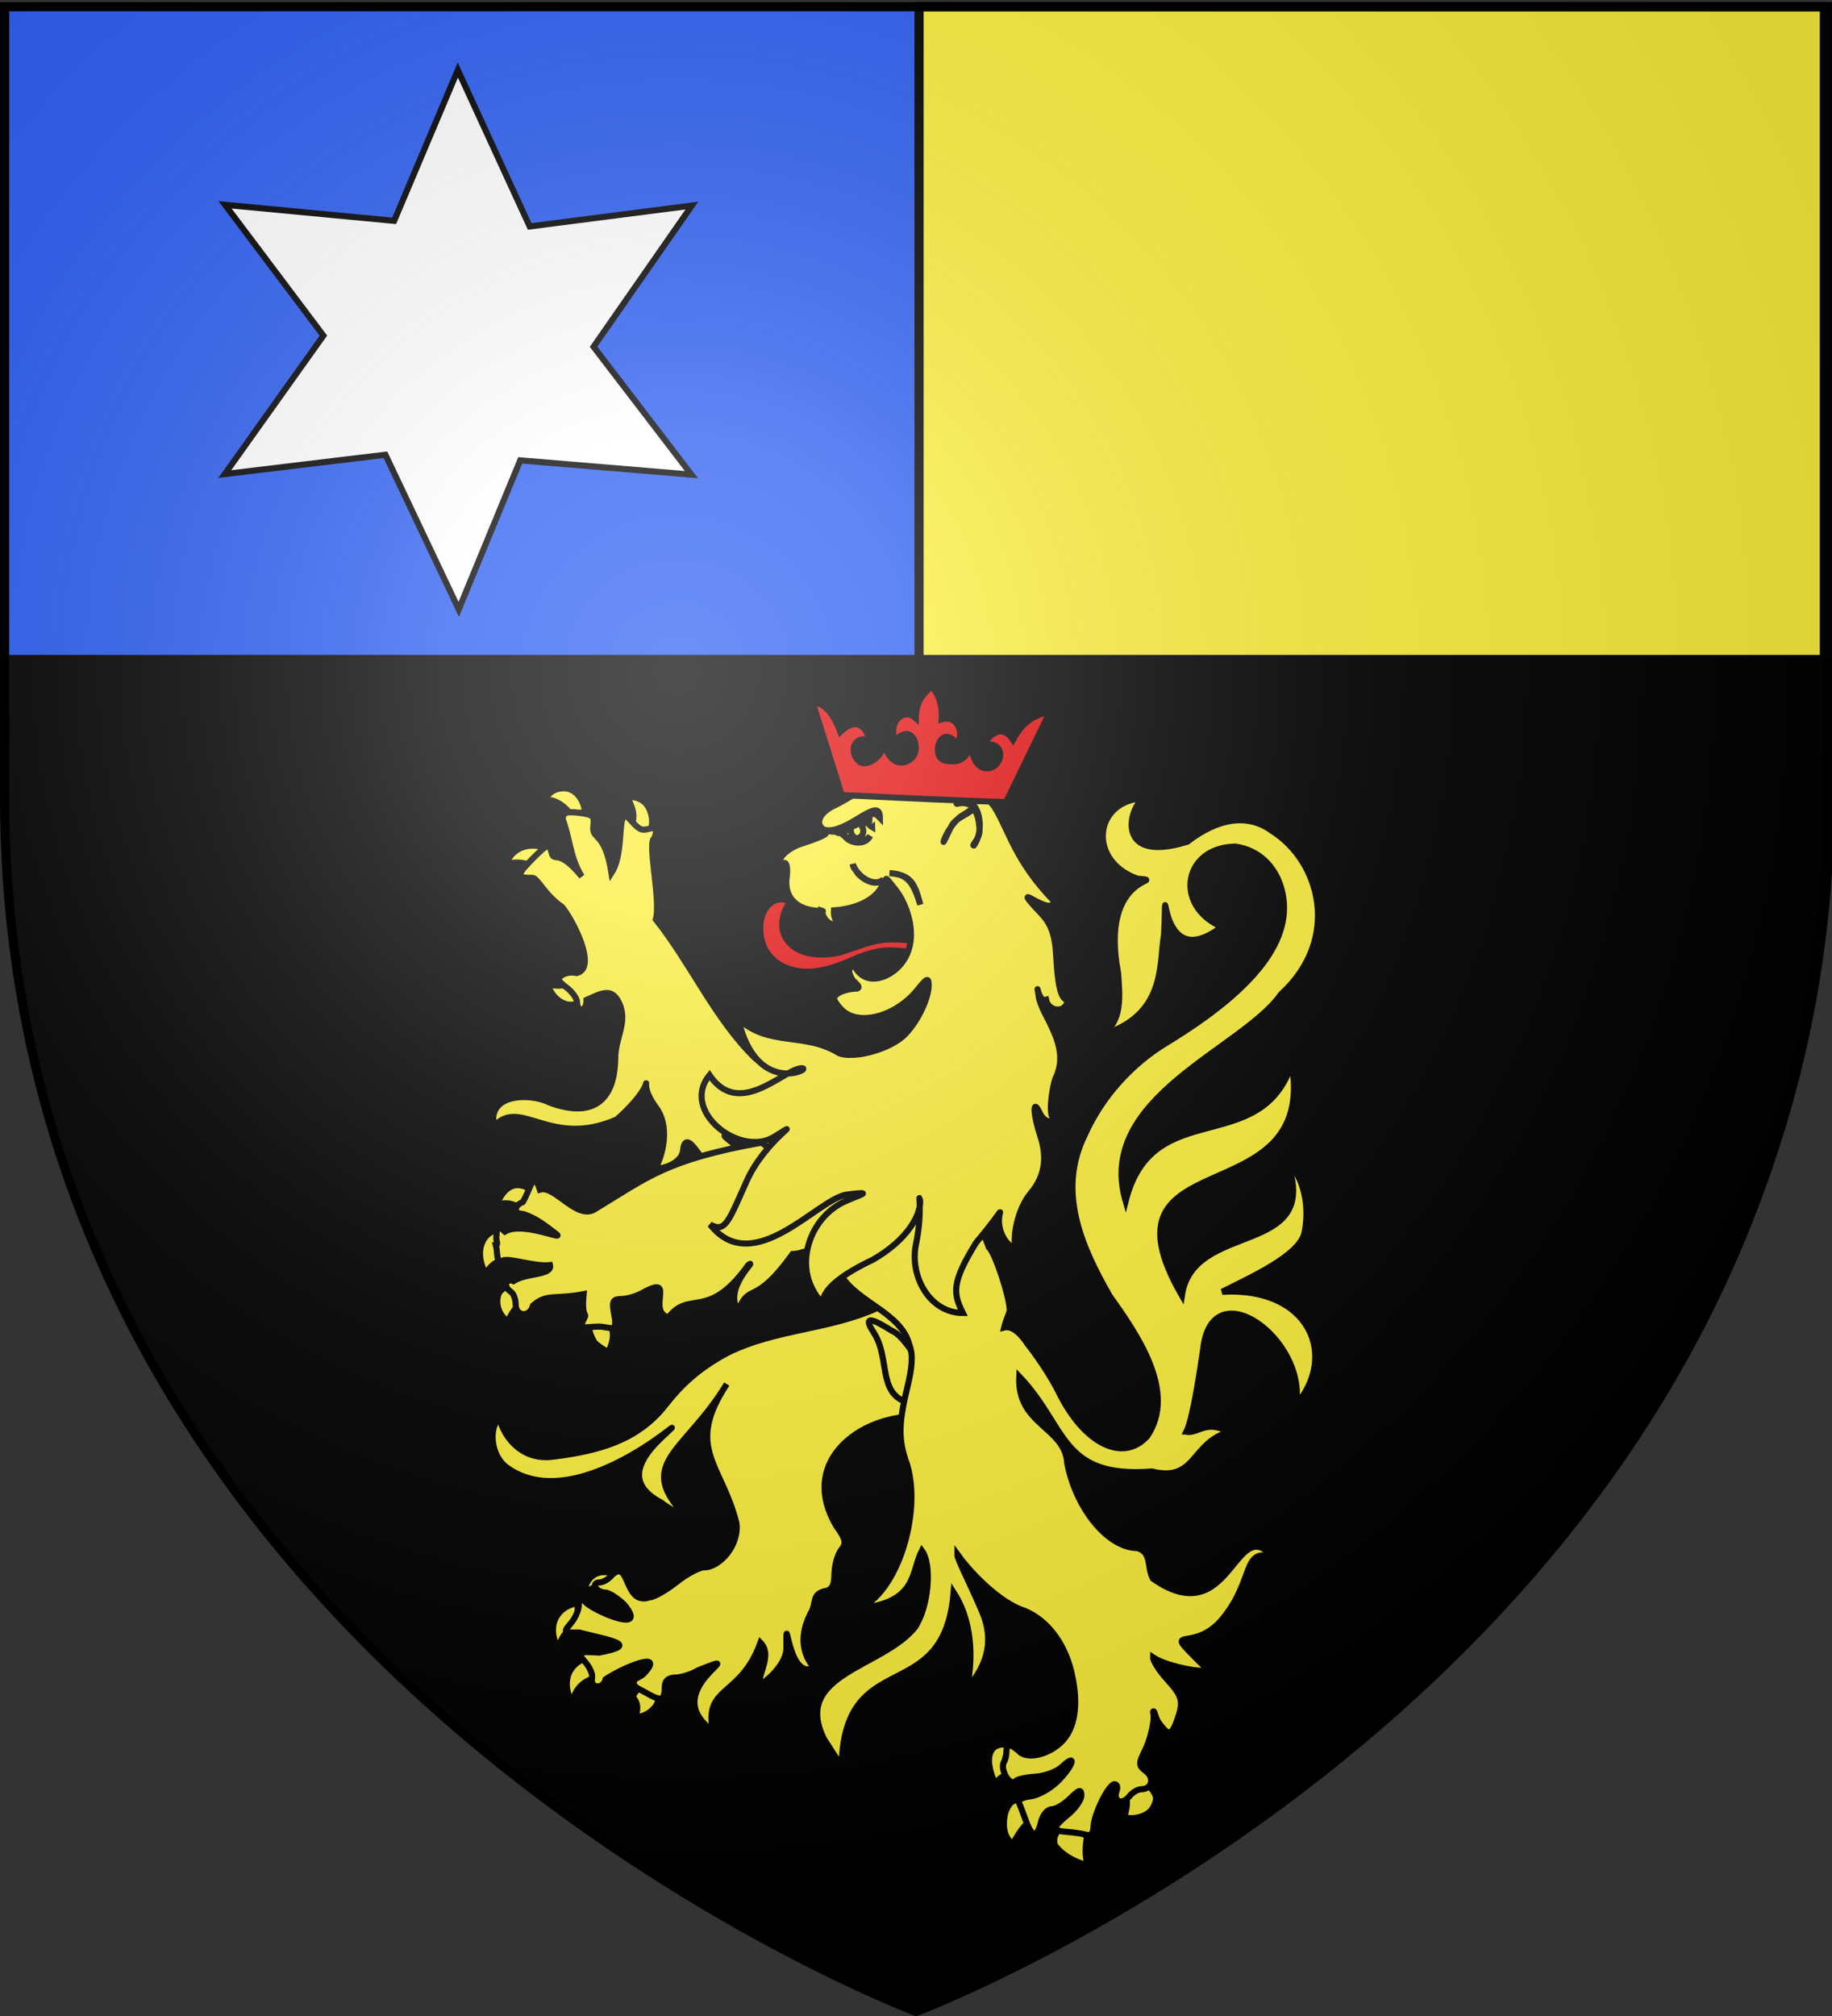 <svg xmlns="http://www.w3.org/2000/svg" xmlns:xlink="http://www.w3.org/1999/xlink" width="600" height="660" version="1.0"><rect width="100%" height="100%" fill="#333333" stroke="none"/><desc>Flag of Canton of Valais (Wallis)</desc><defs><radialGradient xlink:href="#b" id="d" cx="221.445" cy="226.331" r="300" fx="221.445" fy="226.331" gradientTransform="matrix(1.353 0 0 1.349 -77.63 -85.747)" gradientUnits="userSpaceOnUse"/><linearGradient id="b"><stop offset="0" style="stop-color:white;stop-opacity:.314"/><stop offset=".19" style="stop-color:white;stop-opacity:.251"/><stop offset=".6" style="stop-color:#6b6b6b;stop-opacity:.125"/><stop offset="1" style="stop-color:black;stop-opacity:.125"/></linearGradient></defs><g style="display:inline"><path d="M300 658.5s298.5-112.32 298.5-397.772V2.176H1.5v258.552C1.5 546.18 300 658.5 300 658.5" style="fill:#2b5df2;fill-opacity:1;fill-rule:evenodd;stroke:none;stroke-width:1px;stroke-linecap:butt;stroke-linejoin:miter;stroke-opacity:1;opacity:1"/><path d="m149.945 22.94-20.857 49.357-55.377-5.24 32.203 42.823-32.293 45.322 52.608-6.324 24.017 50.622 20.134-48.785 56.07 4.667-32.053-41.859L226.6 67.298l-53.12 6.836z" style="fill:#fff;fill-opacity:1;fill-rule:evenodd;stroke:#000;stroke-width:2;stroke-linecap:butt;stroke-linejoin:miter;stroke-miterlimit:4;stroke-dasharray:none;stroke-opacity:1"/></g><g style="display:inline"><path d="M0 0h600v660H0z" style="fill:none;fill-opacity:1;fill-rule:nonzero;stroke:none;stroke-width:6.203;stroke-linecap:round;stroke-linejoin:round;stroke-miterlimit:4;stroke-dasharray:none;stroke-opacity:1" transform="translate(.149 .409)"/></g><path d="M597.5 2.188v286.781C579.084 548.472 311.392 654.089 301 658.094V2.188z" style="fill:#fcef3c;fill-opacity:1;stroke:#000;stroke-width:3;stroke-miterlimit:4;stroke-dasharray:none;stroke-opacity:1;display:inline"/><path d="M2.467 215.91v42.22c0 285.451 298.5 397.78 298.5 397.78s298.5-112.329 298.5-397.78v-42.22z" style="fill:#000;fill-opacity:1;fill-rule:evenodd;stroke:#000;stroke-width:3;stroke-linecap:butt;stroke-linejoin:miter;stroke-miterlimit:4;stroke-dasharray:none;stroke-opacity:1;display:inline"/><path d="M207 264.564c-.53-1.564-1.004-2.74-1.738-3.75 3.793-.033 6.539 1.313 7.757 4.917 1.183 3.502.405 6.048-1.054 7.832-2.047-1.759-3.459-2.561-5.34-2.893 1.072-2.063.985-4.3.374-6.106M178.466 261.829c1.415-2.678 3.51-3.765 6.211-3.765 4.05 0 6.552 3.967 6.956 7.832-1.882.102-3.047.55-4.225 1.383-1.529-2.383-4.915-5.73-8.942-5.45M165.977 282.84c.723-3.236 4.144-6.077 8.703-6.007 3.66.056 6.512 1.994 8.224 3.413-3.508.74-5.687 2.68-6.577 4.458-2.397-1.764-6.06-3.023-10.35-1.865M188.537 320.902c1.066 1.728 1.621 2.801 4.88 4.546-1.126 1.363-4.567 4.22-7.939 3.308-2.575-.697-5.082-3.034-6.097-6.59 4.478 1.27 7.054.012 9.156-1.264M162.816 402.916c-2.56.156-4.397 2.132-5.156 4.541-1.028 3.264-.256 6.41 1.367 9.62 1.858-3.25 4.07-4.164 5.342-4.509 1.532-2.24 1.757-7.82-1.553-9.652M162.5 394.671c.353-.855.95-2.205 1.856-3.512 3.18-4.584 7.272-3.578 10.765-.868-1.821 2.362-2.784 4.575-3.238 6.82-1.66-2.298-5.42-4.285-9.383-2.44M168.306 421.675c-2.2-1.19-3.978.572-4.602 1.151-1.857 2.996-.556 8.054 2.764 9.633.81-2.062 2.193-4.041 3.422-5.257.434-2.543 0-4.671-1.584-5.527M194.688 432.428c-3.033 1.615-1.103 5.035-.02 7.029.99 1.077 2.978 2.406 4.595 3.17 1.882-4.155 1.66-5.874 1.034-8.316-1.917-2.187-3.83-2.831-5.61-1.883" style="fill:#fcef3c;fill-opacity:1;stroke:#000;stroke-width:2;stroke-miterlimit:4;stroke-dasharray:none;stroke-opacity:1;display:inline"/><path d="M191.575 521.318c-.096-.835-.028-2.125 1.057-3.821 2.374-3.714 7.012-3.33 10.43-1.308-.9.96-2.243 2.97-2.467 4.47-2.992-2.145-6.106-1.348-9.02.659M183.043 539.956c-1.68-2.225-3.16-7.453-.461-11.23 1.987-2.781 4.678-3.622 6.914-3.923-.75 3.216-.132 5.256.391 7.117-3.597.796-6.674 4.354-6.844 8.036M211.485 551.784c-2.632 0-4.318 3.694-4.325 3.665 1.43 1.66 2.1 3.175.983 6.74 3.76-.124 7.85-3.375 7.464-6.74 0 0-1.466-3.665-4.122-3.665M187.585 557.563c-1.681-2.225-3.16-7.453-.462-11.23 1.988-2.781 4.678-3.622 6.914-3.923-.75 3.216-.132 5.256.392 7.117-3.598.796-6.675 4.354-6.844 8.036M331.995 571.787c-.683-.4-1.977-.7-3.134-.7-5.625 0-6.344 5.703-2.765 13.253.8-2.023 2.062-2.739 3.468-3.165-1.48-3.558-.289-7.965 2.431-9.388M333.857 588.968c-.706.131-1.702.47-2.698 1.084-1.335 1.488-2.386 3.41-2.386 7.284 0 3.06 1.422 5.654 3.07 6.2 2.202-4.418 4.552-6.731 5.744-7.682 1.13-3.823-.238-7.537-3.73-6.886M348.736 598.59c2.423-.379 4.754.666 7.303 2.683-.632 3.349-.716 6.57.212 9.47-5.185-1.47-8.907-3.947-10.819-6.775-.553-2.19.104-4.88 3.304-5.379M368.597 587.874c.584 1.407.82 3.013-.365 6.886 1.798 1.042 6.843.429 8.989-2.34.45-.581 1.347-2.181 1.433-3.842-.243-1.406-1.368-2.931-2.304-3.734-1.206-1.033-5.153-.867-7.753 3.03" style="fill:#fcef3c;fill-opacity:1;stroke:#000;stroke-width:2;stroke-miterlimit:4;stroke-dasharray:none;stroke-opacity:1"/><path d="M295.475 424.965c-1.835.124-4.277 1.168-8.452 3.391-15.9 7.084-33.048 6.75-48.756 14.54-9.82 5.247-15.527 10.912-20.349 17.082-9.031 11.556-21.716 14.988-36.255 16.843-15.468 2.38-19.416-15.137-17.703-13.218-4.101 3.58-3.271 12.482 1.514 16.441 24.458 18.866 67.069-24.548 51.053-9.3-10.137 9.651-9.15 16.29 0 21.17 2.279 1.83 8.53 5.187 8.94 5.343-18.25-18.188-1.39-21.272 12.555-44.136-13.765 20.934-1.755 26.092 3.127 45.369 1.127 7.145-5.352 14.643-10.601 14.643-1.606 0-5.71 2.194-9.087 4.881-3.378 2.688-7.31 4.908-8.745 4.933-8.455 2.844-6.326-12.846-12.262-7.347-1.063 1.346-2.918 2.466-4.153 2.466s-1.802.74-1.27 1.644c.531.904 1.932 1.644 3.127 1.644s4.012 1.772 6.253 3.956c8.009 9.62-8.45 2.676-12.116-.308-2.478-2.273-2.736-2.257-2.736.463 0 1.651-1.205 4.346-2.638 6.011-2.482 2.885-2.354 3.067 2.736 2.98 10.78 2.721 19.915 4.042 6.498 6.577-6.783-.469-7.259-.135-4.446 3.134 1.459 1.695 2.45 4.007 2.198 5.138-.76 3.423 3.597 3.877 4.446.462 4.832-3.384 19.896-9.904 12.653-2.003-1.411 1.533-3.566 1.554-3.469 3.134.098 1.58 1.673 1.922 3.86 3.185 4.71 2.722 6.302 3.094 6.302-1.592 0-2.197 1.097-3.249 3.518-3.289 1.934-.032 5.276-1.07 7.425-2.363 19.4-7.768-14.155 6.345 4.886 19.884-3.184-14.892 9.073-10.951 15.535-28.927 3.823 3.96-.518 9.484-.488 13.975 3.52-2.058 8.753-7.043 8.989-11.92-.076-15.592.061 10.596 9.038 6.166-3.842-4.566-4.793-10.544-1.173-17.727 2.129-3.362.377-6.028 4.202-7.244 2.803-.419 3.588-1.629 3.664-5.755.052-2.866 1.041-6.394 2.198-7.86 1.8-2.283 1.556-3.451-1.66-7.965-11.653-19.804 5.67-34.425 23.645-35.658 7.858 0 8.142-.154 5.667-3.031-3.22-3.742-3.323-6.596-.245-10.173 2.853-3.316.394-8.63-4.885-17.624-3.066-5.223-3.835-3.995-3.908-5.343-.074-1.349 2.48.085 3.615-.052 3.306-.398 3.423-.198.635-1.9-.89-.544-1.782-.794-2.882-.72z" style="fill:#fcef3c;fill-opacity:1;stroke:#000;stroke-width:2;stroke-miterlimit:4;stroke-dasharray:none;stroke-opacity:1"/><path d="M187.037 265.9c-2.135.014-2.736.706-2.736 2.364 2.26 5.787 2.457 12.851 6.253 18.702-8.003-9.784-8.973-4.168-9.966-8.015-.732-2.837-1.251-2.69-5.618 1.644-5.847 5.803-6.122 6.907-.684 6.782 1.777-.04 3.982 5.561 9.737 9.492 3.13 3.553 11.92 20.05 4.821 21.696-1.466-.403-3.617-.1-4.787.668-1.678 1.101-1.357 1.953 1.416 4.008 1.935 1.433 3.518 3.627 3.518 4.932s.703 2.415 1.563 2.415 1.564-1.457 1.564-3.237c4.706-2.072 8.252-4.284 10.699 1.13 2.806 6.21-1.26 11.145-1.32 17.83-.13 14.526-7.84 19.81-21.642 14.591-6.102-3.092-20.438-3.02-18.076 7.81 8.777-9.613 18.353 7.425 40.303-2.255 16.706-15.032 4.458-15.061 12.826-3.787 4.213 5.675 2.55 14.389-.058 19.513-2.849 1.132 8.237.38 8.876-5.61.41-3.832 1.976-3.22 4.543.36 2.42 3.374 2.893 2.805 9.234 1.49 3.88-.805 6.546-.68 6.693-2.107.146-1.425-.808 1.022-6.107-3.596-6.856-5.975 32.908 21.493 37.025-1.731 2.486-14.11-5.156-19.042-23.053-21.956-.195-1.168.301 1.264-4.592-2.466-13.328-12.86-20.875-30.722-32.683-45.574 1.775-5.972-2.94-25.536-.44-26.615 2.03-6.245-2.222-1.487-4.885-3.134s-4.57-6.04-5.618-3.134c-1.05 2.905-.2 12.51-3.567 17.674-2.218-13.878-6.48-10.736-5.96-15.26.38-3.304.173-3.833-4.592-4.418-1.084-.133-1.976-.21-2.687-.206zM286.115 436.202c5.385 8.226 1.41 19.323 10.398 22.7 3.801 1.428 4.106-5.72 3.158-14.574-1.227-2.7-4.874-7.283-6.827-8.248-1.953-.966-12.114-8.105-6.729.122z" style="fill:#fcef3c;fill-opacity:1;stroke:#000;stroke-width:2;stroke-miterlimit:4;stroke-dasharray:none;stroke-opacity:1;display:inline"/><path d="M298.81 307.99c-1.44-.24-3.135-.436-7.05-.436-4.847 0-9.27 1.781-12.637 2.91-3.375 1.13-5.262 2.002-10.009 2.002-9.294 0-12.92-5.325-12.92-9.615 0-2.82.852-5.085 2.485-7.416-.767-.729-1.824-1.026-2.838-1.026-3.197 0-6.872 3.154-6.872 9.491 0 9.726 7.738 14.227 15.36 14.227 6.982 0 13.64-3.407 16.606-4.633 2.975-1.215 7.133-2.33 9.729-2.33 4.652 0 6.345.4 8.412.965a9 9 0 0 0 .084-1.155c0-1.302-.156-2.17-.35-2.983" style="fill:#e20909;fill-opacity:1;stroke:#000;stroke-width:2;stroke-miterlimit:4;stroke-dasharray:none;stroke-opacity:1;display:inline"/><path d="M374.808 261.292c-16.556.546-18.867 20.564-2.28 26.376 10.82 1.067-12.659-2.433-6.352 30.81.558 7.677 1.546 16.442-5.78 20.45 21.772-6.28 19.147-23.425 20.86-33.09 1.219-27.326-3.406 14.76 18.85-2.398-15.88-7.023-12.417-26.1 4.503-26.271 7.457 1.052 13.1 6.288 15.144 14.078 4.155 15.823-8.272 32.284-37.91 50.25-11.457 6.944-21.155 17.886-26.48 29.852-9.218 18.445-1.394 36.483 8.013 52.87 8.62 12.191 22.241 31.264 12.36 45.934-7.864 8.803-20.614 2.563-28.873-14.181-2.87-5.821-7.751-12.785-10.308-15.98-2.065-3.16-4.912-6.09-7.67-5.394.61-2.555 1.808-4.949 1.808-5.6 0-4.42-4.792-18.868-6.84-20.656-7.894-20.164-2.528-17.875-22.019-24.372-2.897.735-13.786 13.716-20.044 16.77-3.604 1.758-3.746 15.513-6.156 17.108 5.677 8.765 19.62 12.064 22.229 22.504 1.178 3.26.972 6.98-.782 14.181-2.994 12.293-2.743 17.372 0 24.97 4.856 16.1-3.354 42-15.633 47.014 19.068-1.81 16.898-11.86 20.47-18.857 3.431 4.664 2.155 18.55-2.296 25.125-10.68 13.242-40.28 15.236-29.772 36.526l5.784 8.997c.764-39.971 33.57-18.832 36.69-56.98 10.755 16.669 1.974 38.99 4.348 31.547 5.634-6.585 9.587-14.587 4.842-25.56-4.746-10.973-8.003-16.836-7.97-18.422 3.432 4.81 12.08 14.368 20.422 17.88 8.197 2.583 14.61 10.535 17.001 21.015 2.354 10.319 1.12 18.223-3.518 22.659-4.452 4.259-11.517 5.648-13.825 2.723-5.652-4.508-3.076.23-4.66 3.437-1.791 2.27 1.71 8.555 3.732 6.428.542-.57 3.456-1.193 6.497-1.387s6.977-1.653 8.696-3.289c4.895-4.659 3.637-.367-1.368 4.676-2.46 2.478-6.504 4.757-8.989 5.035-2.484.279-4.23 1.15-3.86 1.953s1.404 3.524 2.297 6.011c2.017 5.62 3.707 5.76 4.983.411.54-2.26 2.112-4.11 3.469-4.11s4.116-1.63 6.106-3.597c2.946-2.91 3.615-3.069 3.615-.925 0 1.449-1.934 4.21-4.299 6.166-5.305 4.389-5.371 5.382-.39 5.754 2.15.161 4.963.555 6.253.925 1.497.43 2.38-.469 2.442-2.569.125-4.178 4.942-13.975 6.889-13.975.81 0 1.097.996.635 2.26-1.218 3.338 1.835 4.674 4.104 1.799 1.062-1.347 2.872-2.415 4.006-2.415 3.456 0 4.422-3.659 1.563-5.857-2.485-1.911-2.51-2.484-.244-7.09 1.35-2.748 2.302-6.738 2.59-8.787.442-3.164-.355-3.738.097-3.75s.528 2.085 1.71 3.699c2.943 4.021 4.033 4.682 5.911-.514 2.307-6.381 1.969-8.008-3.127-13.616-2.58-2.838-4.686-6.106-4.64-7.244 3.482 2.334 12.407 4.613 18.291 4.486-17.355-17.408-5.804-4.456 4.611-17.265 10.416-12.81 6.186-23.198 16.345-20.072-12.665-14.878-13.635 25.042-39.297 7.058-2.064-3.83-.223-8.636-5.178-10.02-9.421-.016-19.93-12.686-22.864-27.642-.67-12.123-16.514-12.445-15.73-28.516 15.754 16.517 13.246 33.43 43.422 31.109 14.633 3.617 12.855-9.542 25.338-12.92-7.695-4.146-9.951.487-14.044-.052 2.189-4.137 4.748-21.813 5.505-26.971 2.798-26.334 34.206-3.038 30.367 18.184 13.905-16.05 4.61-38.766-24.125-37.073 8.84-4.492 25.453-11.82 26.977-19.372 2.166-10.735-1.7-20.163-5.523-22.661 10.805 30.846-31.031 18.561-34.666 43.217-29.802-51.669 44.662-25.315 36.004-75.759-10.385 30.984-45.647 10.144-54.423 44.855-9.921-33.952 38.333-49.655 50.886-67.675 19.73-18.012 12.917-43.548-3.01-53.53-7.712-5.63-17.437-4.327-27.7 3.596-24.91 7.668-18.443-12.753-14.02-14.284z" style="fill:#fcef3c;fill-opacity:1;stroke:#000;stroke-width:2;stroke-miterlimit:4;stroke-dasharray:none;stroke-opacity:1"/><path d="M249.481 374.075c-31.298 5.57-37.422 11.37-54.608 21.755-5.839 3.872-13.255-7.942-18.037-6.365-2.24-6.75-3.134.032-5.609 4.053-3.035 1.225-3.034 3.905 0 3.905 4.221 1.234 7.778 4.152 10.944 6.576 3.07 2.353-11.057-4.215-16.806-.801-2.484-2.335-2.736-1.151-2.736 1.212-.407 1.699.774 2.968-.244 3.135.682 2.267-.03 6.113 2.198 5.138s10.502 2.061 15.55 1.506c.736 3.427-7.695 2.429-11.984 5.224-2.661-1.074-3.35 1.856-.83 3.494.86.56 1.563 2.407 1.563 4.162 0 3.998 4.687 4.303 5.667.36 4.63-4.048 7.198-1.908 16.584-3.758-.792 8.91 1.48 5.493.027 8.28-1.923 3.685.877 2.346 4.885 2.363s6.31 2.503 5.13-3.905c-.84-4.417-.55-5.087 2.491-5.138 1.913-.032 5.276-1.071 7.426-2.364 10.279-5.56.659 6.238 7.801 8.43 6.982-9.193 12.965 1.288 26.201-17.216 3.462-2.42-8.448 7.565-3.354 14.953 4.073-9.659 5.135-.913 17.815-18.498 3.456 0 17.487-4.998 18.968-12.259l12.075-19.44c-1.87-15.682-26.311 8.155-41.117-4.802z" style="fill:#fcef3c;fill-opacity:1;stroke:#000;stroke-width:2;stroke-miterlimit:4;stroke-dasharray:none;stroke-opacity:1;display:inline"/><path d="M291.886 254.772c-3.364.06-5.236.681-7.23 2.055-3.601 2.486-7.074 4.71-10.944 6.68-5.74 2.522-7.264 6.851-2.98 8.58-.576.894 1.514.954-9.429 4.522-4.981 2.189-7.69 5.908-4.299 5.908.71 0 1.001 2.104.635 4.727-.933 6.689 3.532 10.974 11.188 10.944.045 0 .237.018.39.052-.002-.017.003-.035 0-.052.585.204.311.12 0 .052.448 2.738 2.065 4.695 5.814 4.778-1.396-1.616-2.043-2.843-1.905-4.984 5.854-.376 13.774-2.653 16.22-8.94 1.339-1.765.167-2.49 3.908 2.107 3.828 4.703 9.05 17.916.39 25.895-3.775 3.407-10.536 5.675-13.923-1.079-2.832 1.057-1.134 3.546-.586 4.676.645.867 3.012 2.426 1.612 2.929-2.15.027-4.949.706-6.204 1.541-1.954 1.3-1.86 2.032.635 4.933 5.316 6.178 18.015 3.067 25.453-6.217 2.957-3.691 3.51-3.898 3.517-1.336.013 5.062-4.809 14.082-9.331 17.469-5.45 4.08-15.587 6.507-20.03 4.778-11.235-7.006-23.13-1.97-33.025-11.303 6.098 27.003 26.312 15.23 20.225 16.287s-20.088 16.252-29.605 2.21c-9.676 11.707 9.96 27.07 21.153 20.192 11.041-6.785-2.854.788-8.989 14.49-6.135 13.7-7.032 16.876-11.969 14.231 14.156 17.978 35.32-8.592 44.8-9.813 9.478-1.221 4.128.057-.685 2.26-10.71 4.905-15.82 18.517-10.699 28.517 1.742 3.4 3.17 4.78 3.566 3.442 1.193-4.025 6.463-8.202 16.415-12.948 14.132-8.245 15.864-17.427 15.292-19.678-.584-2.297.911 4.19-1.27 14.643-2.191 10.496 4.492 22.53 15.352 22.53-3.168-6.432-3.798-9.875 4.384-23.095 11.1-13.07 6.897-11.16 7.506-5.954.609 5.205 4.052 7.675 5.427 8.172-1.145-4.417.756-13.411 4.997-18.454s5.545-11.095 3.078-18.549-2.535-12.65-.245-7.655c2.29 4.994 7.124 2.093 4.74 1.86-1.814-.178-1.027-8.473.39-12.958 5.453-10.885-4.557-20.608-5.423-26.975s-.371 1.98 2.394 1.079c.883 4.14 6.835 4.385 7.028.007-2.298-.076-3.23-5.516-3.721-14.643-.49-9.127-2.854-11.628-6.727-15.576-8.166-9.05 5.246 3.51 6.053-2.081-12.882-13.256-14.76-23.237-19.585-30.956-7.684-10.15-22.239-9.093-33.758-9.3z" style="fill:#fcef3c;fill-opacity:1;stroke:#000;stroke-width:2;stroke-miterlimit:4;stroke-dasharray:none;stroke-opacity:1;display:inline"/><path d="M283.967 267.03c-7.816 6.09-9.443 2.47-9.72 5.478.063.312.535.28 1.17.083.234.595 1.02.844 1.707 1.702 1.787 1.837 6.269 2.523 7.863-.644-1.748 2.519-6.722 2.37-9.3-1.14 1.815-.634 3.813-1.879 3.188-1.53-.812.455.288 4.308 2.562 3.24 1.53-.717 1.572-2.54.865-3.723 1.732-2.714 1.438-.84 3.318.27 0 0-.058-1.79-.038-1.784-.68-.078-.986-1.951-1.615-1.953zM318.086 262.844c3.19 2.367 3.875 9.813.879 13.943-.919.134 1.952-2.198 1.853-5.039-.19-5.434-1.878-7.216-2.427-6.652-1.627 1.673-5.368 2.74-6.66 5.127-1.29 2.387-2.925 6.207-2.69 5.272.606-2.416 3.608-6.941 5.725-8.272 3.201-2.01 5.582-3.299 1.525-4.2-2.11-.47-3.81.7-2.58-.187 1.168-.844 2.867-.72 4.375.008zM301.411 296.158c-1.866-7.148-3.18-9.757-10.094-10.303 6.18.213 7.986 3.49 10.094 10.303z" style="fill:#fcef3c;fill-opacity:1;stroke:#000;stroke-width:2;stroke-miterlimit:4;stroke-dasharray:none;stroke-opacity:1;display:inline"/><path d="M277.542 271.172c8.275-2.602 7.148-7.038 10.649-3.419.018-7.461-9.793 4.534-17.303 4.08.908.713 5.104.652 6.654-.66zM280.942 285.956c1.869 2.113 6.144 4.508 8.481 1.857-2.61 2.697-8.336-.144-10.124-4.903.138 1.446.935 1.678 1.643 3.046z" style="fill:#fcef3c;fill-opacity:1;stroke:#000;stroke-width:2;stroke-miterlimit:4;stroke-dasharray:none;stroke-opacity:1;display:inline"/><path d="m266.159 229.976 9.507 30.313c17.902.851 38.074 1.846 53.842 2.302l14.322-29.501c-4.604.765-8.844 2.924-12.048 9.06-2.953-4.253-6.275-3.502-9.933 1.818 5.987-1.542 7.316 3.966 3.88 6.714-1.937 1.549-6.409 1.9-7.79-6.357-2.173 5.438-5.27 5.12-7.89 4.774-5.772-.578-1.968-12.935 3.293-5.516 2.652-3.13.444-9.647-4.913-8.093.287-4.245-.82-7.835-3.222-10.818-2.575 2.25-5.142 4.512-5.285 10.433-4.02-3.631-9.107 1.162-6.87 7.427 6.089-6.447 8.639 2.993 5.49 5.706-1.641 1.415-6.24 3.87-9.285-5 .552 3.793-5.248 8.22-7.838 6.043-3.499-2.942-1.874-8.858 3.602-6.845-1.878-5.665-5.079-7.241-9.828-2.829-2.511-6.908-5.682-9.55-9.034-9.631z" style="fill:#e20909;fill-opacity:1;fill-rule:evenodd;stroke:#000;stroke-width:2;stroke-linecap:butt;stroke-linejoin:miter;stroke-miterlimit:4;stroke-dasharray:none;stroke-opacity:1"/><path d="M300 658.5s298.5-112.32 298.5-397.772V2.176H1.5v258.552C1.5 546.18 300 658.5 300 658.5" style="opacity:1;fill:url(#d);fill-opacity:1;fill-rule:evenodd;stroke:none;stroke-width:1px;stroke-linecap:butt;stroke-linejoin:miter;stroke-opacity:1"/><path d="M300 658.5S1.5 546.18 1.5 260.728V2.176h597v258.552C598.5 546.18 300 658.5 300 658.5z" style="opacity:1;fill:none;fill-opacity:1;fill-rule:evenodd;stroke:#000;stroke-width:3;stroke-linecap:butt;stroke-linejoin:miter;stroke-miterlimit:4;stroke-dasharray:none;stroke-opacity:1"/></svg>